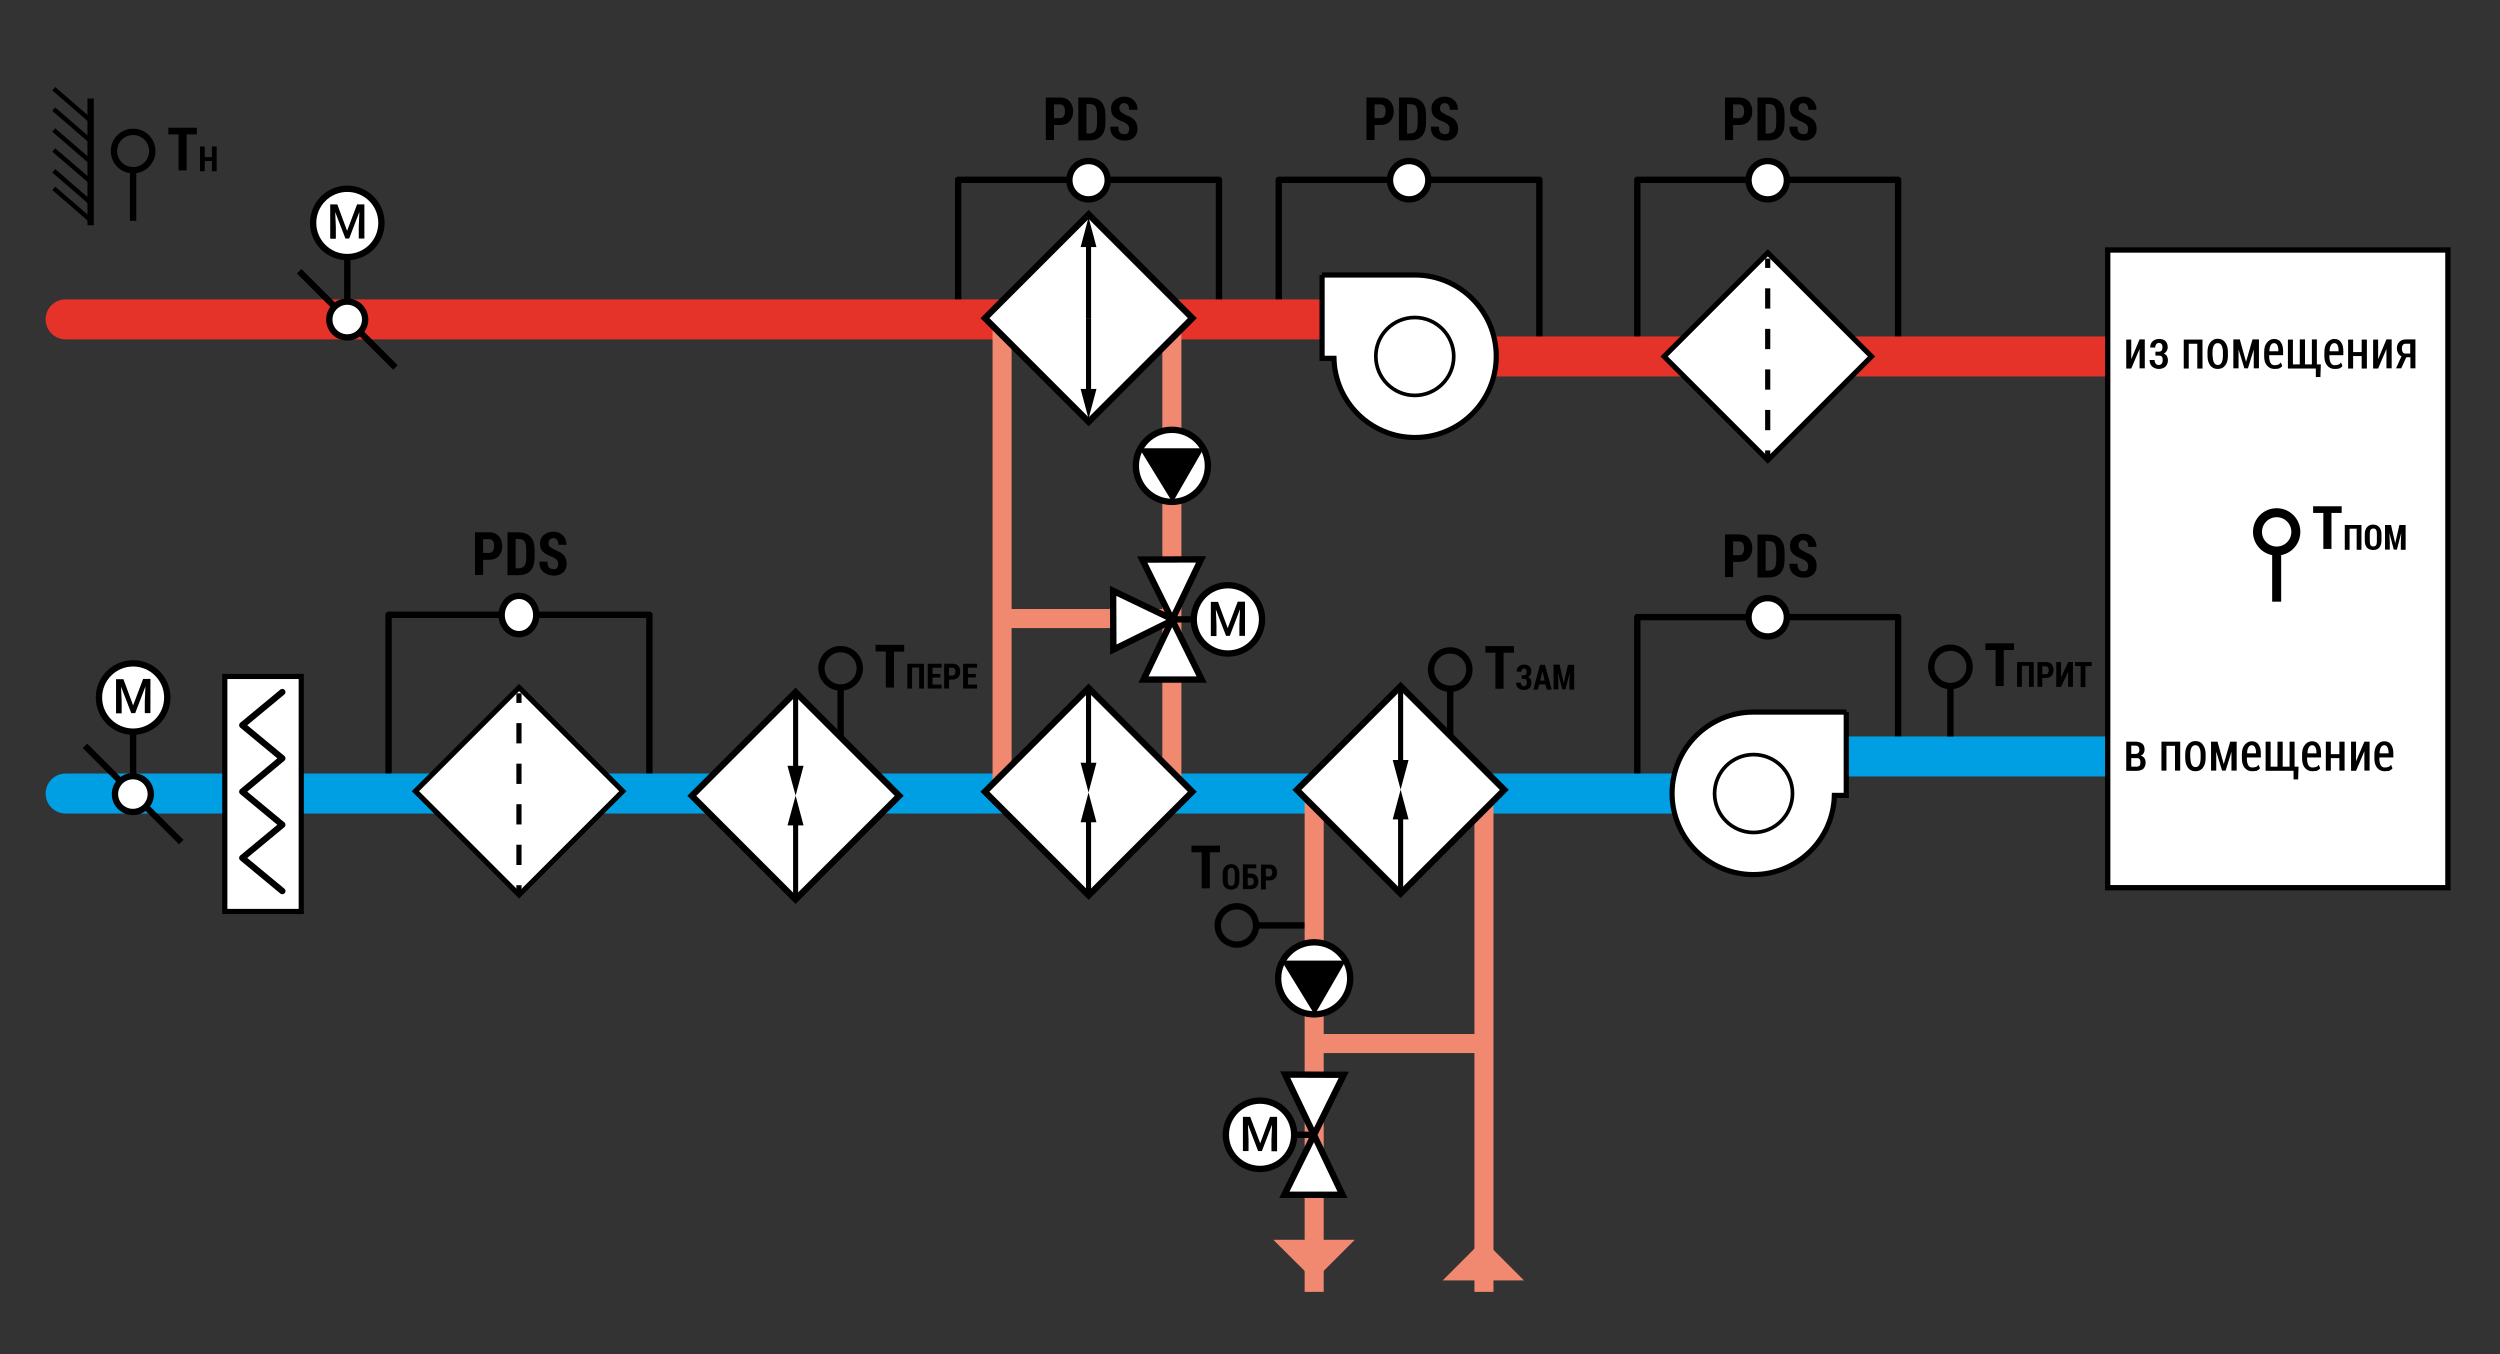 <?xml version="1.0" encoding="utf-8"?>
<!-- Generator: Adobe Illustrator 21.0.0, SVG Export Plug-In . SVG Version: 6.00 Build 0)  -->
<svg version="1.1" id="Слой_1" xmlns="http://www.w3.org/2000/svg" xmlns:xlink="http://www.w3.org/1999/xlink" x="0px" y="0px"
	 width="1200px" height="650px" viewBox="0 0 1200 650" enable-background="new 0 0 1200 650" xml:space="preserve">
<rect x="0" y="0" width="1200" height="650" fill="#333333" stroke="none"/>
<g>
	<polyline fill="none" stroke="#000000" stroke-width="3.047" stroke-linecap="round" stroke-linejoin="round" points="
		311.7,372.9 311.7,295.1 186.5,295.1 186.5,370.6 	"/>
	<path fill="#FFFFFF" stroke="#000000" stroke-width="3.047" d="M249.1,286c4.6,0,8.3,4.1,8.3,9.2c0,5.1-3.7,9.2-8.3,9.2
		c-4.6,0-8.3-4.1-8.3-9.2C240.8,290.1,244.5,286,249.1,286"/>
	<g>
		<path d="M231.9,268.7v7.3H228v-20.5h6.8c2,0,3.5,0.6,4.6,1.8c1.1,1.2,1.7,2.8,1.7,4.8c0,2-0.6,3.6-1.7,4.8
			c-1.1,1.2-2.7,1.8-4.6,1.8H231.9z M231.9,265.4h2.9c0.8,0,1.4-0.3,1.8-0.9c0.4-0.6,0.6-1.4,0.6-2.4c0-1-0.2-1.8-0.6-2.4
			c-0.4-0.6-1-0.9-1.8-0.9h-2.9V265.4z"/>
		<path d="M243.6,276v-20.5h5.2c2.5,0,4.5,0.7,5.8,2.1c1.3,1.4,2,3.5,2,6.4v3.6c0,2.9-0.7,5-2,6.4c-1.3,1.4-3.2,2.1-5.8,2.1H243.6z
			 M247.5,258.7v14.1h1c1.6,0,2.7-0.4,3.2-1.2c0.6-0.8,0.9-2.1,0.9-4.1V264c0-1.9-0.3-3.3-0.8-4.1s-1.6-1.2-3.2-1.2H247.5z"/>
		<path d="M267.9,270.7c0-0.8-0.2-1.4-0.6-1.9c-0.4-0.5-1-0.9-2-1.4c-2.1-0.8-3.6-1.6-4.6-2.5s-1.5-2.2-1.5-4c0-1.7,0.6-3.1,1.8-4.1
			c1.2-1,2.7-1.6,4.6-1.6c1.9,0,3.4,0.6,4.6,1.8c1.2,1.2,1.7,2.7,1.7,4.5H268c0-1-0.2-1.7-0.6-2.3c-0.4-0.6-1-0.9-1.8-0.9
			c-0.8,0-1.3,0.2-1.7,0.7c-0.4,0.5-0.6,1.1-0.6,1.8c0,0.7,0.2,1.2,0.7,1.7c0.5,0.4,1.3,0.9,2.4,1.5c1.9,0.7,3.3,1.5,4.2,2.5
			s1.4,2.4,1.4,4.1c0,1.8-0.6,3.2-1.7,4.2s-2.6,1.5-4.5,1.5c-1.9,0-3.5-0.6-4.9-1.7s-2-2.8-2-5h3.9c0,1.3,0.2,2.2,0.7,2.8
			c0.5,0.5,1.2,0.8,2.3,0.8c0.8,0,1.4-0.2,1.7-0.7C267.8,272.1,267.9,271.4,267.9,270.7z"/>
	</g>
</g>
<polyline fill="none" stroke="#000000" stroke-width="3.047" stroke-linecap="round" stroke-linejoin="round" points="911.1,164.2 
	911.1,86.3 785.9,86.3 785.9,161.8 "/>
<path fill="#FFFFFF" stroke="#000000" stroke-width="3.047" d="M848.5,77.3c5.1,0,9.2,4.1,9.2,9.2c0,5.1-4.1,9.2-9.2,9.2
	c-5.1,0-9.2-4.1-9.2-9.2C839.3,81.4,843.4,77.3,848.5,77.3"/>
<g>
	<path d="M831.9,59.9v7.3H828V46.8h6.8c2,0,3.5,0.6,4.6,1.8c1.1,1.2,1.7,2.8,1.7,4.8c0,2-0.6,3.6-1.7,4.8c-1.1,1.2-2.7,1.8-4.6,1.8
		H831.9z M831.9,56.7h2.9c0.8,0,1.4-0.3,1.8-0.9c0.4-0.6,0.6-1.4,0.6-2.4c0-1-0.2-1.8-0.6-2.4c-0.4-0.6-1-0.9-1.8-0.9h-2.9V56.7z"/>
	<path d="M843.6,67.3V46.8h5.2c2.5,0,4.5,0.7,5.8,2.1s2,3.5,2,6.4v3.6c0,2.9-0.7,5-2,6.4c-1.3,1.4-3.2,2.1-5.8,2.1H843.6z M847.5,50
		v14.1h1c1.6,0,2.7-0.4,3.2-1.2c0.6-0.8,0.9-2.1,0.9-4.1v-3.6c0-1.9-0.3-3.3-0.8-4.1s-1.6-1.2-3.2-1.2H847.5z"/>
	<path d="M867.9,61.9c0-0.8-0.2-1.4-0.6-1.9c-0.4-0.5-1-0.9-2-1.4c-2.1-0.8-3.6-1.6-4.6-2.5c-1-0.9-1.5-2.2-1.5-4
		c0-1.7,0.6-3.1,1.8-4.1c1.2-1,2.7-1.6,4.6-1.6c1.9,0,3.4,0.6,4.6,1.8c1.2,1.2,1.7,2.7,1.7,4.5H868c0-1-0.2-1.7-0.6-2.3
		c-0.4-0.6-1-0.9-1.8-0.9c-0.8,0-1.3,0.2-1.7,0.7c-0.4,0.5-0.6,1.1-0.6,1.8c0,0.7,0.2,1.2,0.7,1.7c0.5,0.4,1.3,0.9,2.4,1.5
		c1.9,0.7,3.3,1.5,4.2,2.5s1.4,2.4,1.4,4.1c0,1.8-0.6,3.2-1.7,4.2c-1.1,1-2.6,1.5-4.5,1.5c-1.9,0-3.5-0.6-4.9-1.7
		c-1.3-1.1-2-2.8-2-5h3.9c0,1.3,0.2,2.2,0.7,2.8c0.5,0.5,1.2,0.8,2.3,0.8c0.8,0,1.4-0.2,1.7-0.7C867.8,63.3,867.9,62.7,867.9,61.9z"
		/>
</g>
<polyline fill="none" stroke="#000000" stroke-width="3.047" stroke-linecap="round" stroke-linejoin="round" points="585.1,149.3 
	585.1,86.3 459.9,86.3 459.9,149.3 "/>
<path fill="#FFFFFF" stroke="#000000" stroke-width="3.047" d="M522.5,77.3c5.1,0,9.2,4.1,9.2,9.2c0,5.1-4.1,9.2-9.2,9.2
	s-9.2-4.1-9.2-9.2C513.3,81.4,517.4,77.3,522.5,77.3"/>
<g>
	<path d="M505.9,59.9v7.3H502V46.8h6.8c2,0,3.5,0.6,4.6,1.8c1.1,1.2,1.7,2.8,1.7,4.8c0,2-0.6,3.6-1.7,4.8c-1.1,1.2-2.7,1.8-4.6,1.8
		H505.9z M505.9,56.7h2.9c0.8,0,1.4-0.3,1.8-0.9c0.4-0.6,0.6-1.4,0.6-2.4c0-1-0.2-1.8-0.6-2.4c-0.4-0.6-1-0.9-1.8-0.9h-2.9V56.7z"/>
	<path d="M517.6,67.3V46.8h5.2c2.5,0,4.5,0.7,5.8,2.1c1.3,1.4,2,3.5,2,6.4v3.6c0,2.9-0.7,5-2,6.4c-1.3,1.4-3.2,2.1-5.8,2.1H517.6z
		 M521.5,50v14.1h1c1.6,0,2.7-0.4,3.2-1.2c0.6-0.8,0.9-2.1,0.9-4.1v-3.6c0-1.9-0.3-3.3-0.8-4.1s-1.6-1.2-3.2-1.2H521.5z"/>
	<path d="M542,61.9c0-0.8-0.2-1.4-0.6-1.9c-0.4-0.5-1-0.9-2-1.4c-2.1-0.8-3.6-1.6-4.6-2.5s-1.5-2.2-1.5-4c0-1.7,0.6-3.1,1.8-4.1
		c1.2-1,2.7-1.6,4.6-1.6c1.9,0,3.4,0.6,4.6,1.8c1.2,1.2,1.7,2.7,1.7,4.5H542c0-1-0.2-1.7-0.6-2.3c-0.4-0.6-1-0.9-1.8-0.9
		c-0.8,0-1.3,0.2-1.7,0.7c-0.4,0.5-0.6,1.1-0.6,1.8c0,0.7,0.2,1.2,0.7,1.7c0.5,0.4,1.3,0.9,2.4,1.5c1.9,0.7,3.3,1.5,4.2,2.5
		s1.4,2.4,1.4,4.1c0,1.8-0.6,3.2-1.7,4.2s-2.6,1.5-4.5,1.5c-1.9,0-3.5-0.6-4.9-1.7s-2-2.8-2-5h3.9c0,1.3,0.2,2.2,0.7,2.8
		c0.5,0.5,1.2,0.8,2.3,0.8c0.8,0,1.4-0.2,1.7-0.7C541.8,63.3,542,62.7,542,61.9z"/>
</g>
<polyline fill="none" stroke="#000000" stroke-width="3.047" stroke-linecap="round" stroke-linejoin="round" points="738.9,164.2 
	738.9,86.3 613.8,86.3 613.8,146.6 "/>
<path fill="#FFFFFF" stroke="#000000" stroke-width="3.047" d="M676.4,77.3c5.1,0,9.2,4.1,9.2,9.2c0,5.1-4.1,9.2-9.2,9.2
	c-5.1,0-9.2-4.1-9.2-9.2C667.2,81.4,671.3,77.3,676.4,77.3"/>
<g>
	<path d="M659.8,59.9v7.3h-3.9V46.8h6.8c2,0,3.5,0.6,4.6,1.8c1.1,1.2,1.7,2.8,1.7,4.8c0,2-0.6,3.6-1.7,4.8c-1.1,1.2-2.7,1.8-4.6,1.8
		H659.8z M659.8,56.7h2.9c0.8,0,1.4-0.3,1.8-0.9c0.4-0.6,0.6-1.4,0.6-2.4c0-1-0.2-1.8-0.6-2.4s-1-0.9-1.8-0.9h-2.9V56.7z"/>
	<path d="M671.5,67.3V46.8h5.2c2.5,0,4.5,0.7,5.8,2.1c1.3,1.4,2,3.5,2,6.4v3.6c0,2.9-0.7,5-2,6.4c-1.3,1.4-3.2,2.1-5.8,2.1H671.5z
		 M675.4,50v14.1h1c1.6,0,2.7-0.4,3.2-1.2c0.6-0.8,0.9-2.1,0.9-4.1v-3.6c0-1.9-0.3-3.3-0.8-4.1S678,50,676.4,50H675.4z"/>
	<path d="M695.8,61.9c0-0.8-0.2-1.4-0.6-1.9c-0.4-0.5-1-0.9-2-1.4c-2.1-0.8-3.6-1.6-4.6-2.5c-1-0.9-1.5-2.2-1.5-4
		c0-1.7,0.6-3.1,1.8-4.1c1.2-1,2.7-1.6,4.6-1.6c1.9,0,3.4,0.6,4.6,1.8c1.2,1.2,1.7,2.7,1.7,4.5h-3.9c0-1-0.2-1.7-0.6-2.3
		c-0.4-0.6-1-0.9-1.8-0.9c-0.8,0-1.3,0.2-1.7,0.7c-0.4,0.5-0.6,1.1-0.6,1.8c0,0.7,0.2,1.2,0.7,1.7c0.5,0.4,1.3,0.9,2.4,1.5
		c1.9,0.7,3.3,1.5,4.2,2.5s1.4,2.4,1.4,4.1c0,1.8-0.6,3.2-1.7,4.2c-1.1,1-2.6,1.5-4.5,1.5c-1.9,0-3.5-0.6-4.9-1.7s-2-2.8-2-5h3.9
		c0,1.3,0.2,2.2,0.7,2.8c0.5,0.5,1.2,0.8,2.3,0.8c0.8,0,1.4-0.2,1.7-0.7C695.6,63.3,695.8,62.7,695.8,61.9z"/>
</g>
<g>
	
		<line fill="none" stroke="#E6332A" stroke-width="19.2" stroke-linecap="round" stroke-linejoin="round" x1="683.5" y1="171.1" x2="1020.1" y2="171.1"/>
</g>
<g>
	<line fill="none" stroke="#000000" stroke-width="3.047" x1="43.5" y1="108.1" x2="43.5" y2="47.3"/>
	<line fill="none" stroke="#000000" stroke-width="2.16" x1="25.8" y1="90.4" x2="43.5" y2="105.7"/>
	<line fill="none" stroke="#000000" stroke-width="2.16" x1="25.8" y1="82" x2="43.5" y2="97.3"/>
	<line fill="none" stroke="#000000" stroke-width="2.16" x1="25.8" y1="72" x2="43.5" y2="87.2"/>
	<line fill="none" stroke="#000000" stroke-width="2.16" x1="25.8" y1="62.4" x2="43.5" y2="77.7"/>
	<line fill="none" stroke="#000000" stroke-width="2.16" x1="25.8" y1="52.4" x2="43.5" y2="67.7"/>
	<line fill="none" stroke="#000000" stroke-width="2.16" x1="25.8" y1="42.6" x2="43.5" y2="57.9"/>
</g>
<g>
	
		<line fill="none" stroke="#E6332A" stroke-width="19.2" stroke-linecap="round" stroke-linejoin="round" x1="31.5" y1="153.3" x2="645.6" y2="153.3"/>
</g>
<g>
	<path fill="#FFFFFF" stroke="#000000" stroke-width="2.48" d="M634.5,132h44.7v0l0,0c21.5,0,39,17.5,39,39c0,21.5-17.5,39-39,39
		c-21.2,0-38.4-16.9-38.9-38h-5.7V132z"/>
	<g>
		<path fill="#FFFFFF" stroke="#000000" stroke-width="1.768" d="M679.1,152.4c10.3,0,18.7,8.4,18.7,18.7
			c0,10.3-8.4,18.7-18.7,18.7c-10.3,0-18.7-8.4-18.7-18.7C660.3,160.8,668.7,152.4,679.1,152.4L679.1,152.4z"/>
	</g>
</g>
<polyline fill="none" stroke="#000000" stroke-width="3.047" stroke-linecap="round" stroke-linejoin="round" points="911.1,361.8 
	911.1,296.2 785.9,296.2 785.9,371.7 "/>
<path fill="#FFFFFF" stroke="#000000" stroke-width="3.047" d="M848.5,287.1c5.1,0,9.2,4.1,9.2,9.2c0,5.1-4.1,9.2-9.2,9.2
	c-5.1,0-9.2-4.1-9.2-9.2C839.3,291.2,843.4,287.1,848.5,287.1"/>
<g>
	<path d="M831.9,269.7v7.3H828v-20.5h6.8c2,0,3.5,0.6,4.6,1.8c1.1,1.2,1.7,2.8,1.7,4.8c0,2-0.6,3.6-1.7,4.8
		c-1.1,1.2-2.7,1.8-4.6,1.8H831.9z M831.9,266.5h2.9c0.8,0,1.4-0.3,1.8-0.9c0.4-0.6,0.6-1.4,0.6-2.4c0-1-0.2-1.8-0.6-2.4
		c-0.4-0.6-1-0.9-1.8-0.9h-2.9V266.5z"/>
	<path d="M843.6,277.1v-20.5h5.2c2.5,0,4.5,0.7,5.8,2.1s2,3.5,2,6.4v3.6c0,2.9-0.7,5-2,6.4c-1.3,1.4-3.2,2.1-5.8,2.1H843.6z
		 M847.5,259.8v14.1h1c1.6,0,2.7-0.4,3.2-1.2c0.6-0.8,0.9-2.1,0.9-4.1V265c0-1.9-0.3-3.3-0.8-4.1s-1.6-1.2-3.2-1.2H847.5z"/>
	<path d="M867.9,271.7c0-0.8-0.2-1.4-0.6-1.9c-0.4-0.5-1-0.9-2-1.4c-2.1-0.8-3.6-1.6-4.6-2.5c-1-0.9-1.5-2.2-1.5-4
		c0-1.7,0.6-3.1,1.8-4.1c1.2-1,2.7-1.6,4.6-1.6c1.9,0,3.4,0.6,4.6,1.8c1.2,1.2,1.7,2.7,1.7,4.5H868c0-1-0.2-1.7-0.6-2.3
		c-0.4-0.6-1-0.9-1.8-0.9c-0.8,0-1.3,0.2-1.7,0.7c-0.4,0.5-0.6,1.1-0.6,1.8c0,0.7,0.2,1.2,0.7,1.7c0.5,0.4,1.3,0.9,2.4,1.5
		c1.9,0.7,3.3,1.5,4.2,2.5s1.4,2.4,1.4,4.1c0,1.8-0.6,3.2-1.7,4.2c-1.1,1-2.6,1.5-4.5,1.5c-1.9,0-3.5-0.6-4.9-1.7
		c-1.3-1.1-2-2.8-2-5h3.9c0,1.3,0.2,2.2,0.7,2.8c0.5,0.5,1.2,0.8,2.3,0.8c0.8,0,1.4-0.2,1.7-0.7
		C867.8,273.1,867.9,272.5,867.9,271.7z"/>
</g>
<g>
	
		<line fill="none" stroke="#009FE3" stroke-width="19.2" stroke-linecap="round" stroke-linejoin="round" x1="31.5" y1="380.9" x2="841.7" y2="380.9"/>
</g>
<g>
	
		<line fill="none" stroke="#009FE3" stroke-width="19.2" stroke-linecap="round" stroke-linejoin="round" x1="880" y1="363.1" x2="1011.3" y2="363.1"/>
</g>
<path fill="#FFFFFF" stroke="#000000" stroke-width="2.481" d="M886.3,341.8h-44.7v0l0,0c-21.5,0-39,17.5-39,39
	c0,21.5,17.5,39,39,39c21.2,0,38.4-16.9,38.9-38h5.7V341.8z"/>
<g>
	<path fill="#FFFFFF" stroke="#000000" stroke-width="1.768" d="M841.7,362.2c-10.3,0-18.7,8.4-18.7,18.7
		c0,10.3,8.4,18.7,18.7,18.7s18.7-8.4,18.7-18.7C860.5,370.6,852.1,362.2,841.7,362.2L841.7,362.2z"/>
</g>
<g>
	<g>
		<path d="M94.5,64.5h-4.9v17.3h-3.9V64.5h-4.9v-3.2h13.7V64.5z"/>
		<path d="M104,82.2h-2.3v-4.9h-3.4v4.9H96V70.3h2.3v5.1h3.4v-5.1h2.3V82.2z"/>
	</g>
	<g>
		<line fill="none" stroke="#000000" stroke-width="3.047" x1="63.9" y1="80.7" x2="63.9" y2="106"/>
		<path fill="none" stroke="#000000" stroke-width="3.047" d="M63.9,81.7c5.1,0,9.2-4.1,9.2-9.2c0-5.1-4.1-9.2-9.2-9.2
			s-9.2,4.1-9.2,9.2C54.7,77.6,58.8,81.7,63.9,81.7"/>
	</g>
</g>
<g>
	<g>
		<path d="M726.6,313.3h-4.9v17.3h-3.9v-17.3H713v-3.2h13.7V313.3z"/>
		<path d="M735,322.4c0,0.6-0.1,1.1-0.4,1.5c-0.3,0.4-0.6,0.8-1.1,1.1c0.5,0.2,1,0.6,1.2,1c0.3,0.5,0.4,1,0.4,1.7c0,1.1-0.3,2-1,2.6
			s-1.6,0.9-2.7,0.9c-1,0-1.9-0.3-2.6-0.9c-0.7-0.6-1.1-1.5-1.1-2.6h2.3c0,0.5,0.1,0.9,0.4,1.2c0.2,0.3,0.6,0.5,1,0.5
			c0.5,0,0.8-0.2,1.1-0.5c0.3-0.3,0.4-0.7,0.4-1.2c0-0.7-0.1-1.1-0.3-1.4c-0.2-0.3-0.6-0.4-1-0.4h-1.2v-1.8h1.2
			c0.4,0,0.7-0.1,0.9-0.4c0.2-0.3,0.3-0.7,0.3-1.3c0-0.5-0.1-0.8-0.3-1.1c-0.2-0.3-0.6-0.4-1-0.4c-0.4,0-0.7,0.1-0.9,0.4
			c-0.2,0.3-0.3,0.6-0.3,1.1h-2.3c0-1,0.3-1.9,1-2.5c0.7-0.6,1.5-0.9,2.5-0.9c1.1,0,2,0.3,2.7,0.9S735,321.2,735,322.4z"/>
		<path d="M741.8,328.5h-3l-0.6,2.5H736l3.2-11.9h2.4l3.2,11.9h-2.3L741.8,328.5z M739.3,326.7h2.1l-1-4.5h0L739.3,326.7z"/>
		<path d="M748.6,319.1l2,8.8h0l2-8.8h3v11.9h-2.3v-3.5l0.2-4.6l0,0l-2.1,8h-1.5l-2.1-8h0l0.2,4.5v3.5h-2.3v-11.9H748.6z"/>
	</g>
	<g>
		<line fill="none" stroke="#000000" stroke-width="3.047" x1="696.1" y1="329.5" x2="696.1" y2="354.9"/>
		<path fill="none" stroke="#000000" stroke-width="3.047" d="M696.1,330.6c5.1,0,9.2-4.1,9.2-9.2c0-5.1-4.1-9.2-9.2-9.2
			c-5.1,0-9.2,4.1-9.2,9.2C686.9,326.5,691,330.6,696.1,330.6"/>
	</g>
</g>
<g>
	<g>
		<path d="M966.7,312h-4.9v17.3h-3.9V312H953v-3.2h13.7V312z"/>
		<path d="M976.2,329.7h-2.3v-10.1h-3.4v10.1h-2.3v-11.9h8V329.7z"/>
		<path d="M980.3,325.4v4.3H978v-11.9h4c1.2,0,2.1,0.3,2.7,1s1,1.6,1,2.8c0,1.2-0.3,2.1-1,2.8s-1.6,1-2.7,1H980.3z M980.3,323.6h1.7
			c0.5,0,0.8-0.2,1-0.5c0.2-0.4,0.4-0.8,0.4-1.4c0-0.6-0.1-1.1-0.4-1.4s-0.6-0.5-1-0.5h-1.7V323.6z"/>
		<path d="M992.7,317.8h2.3v11.9h-2.3v-7.3l0,0l-3.4,7.3H987v-11.9h2.3v7.3l0,0L992.7,317.8z"/>
		<path d="M1003.9,319.7h-2.9v10.1h-2.3v-10.1H996v-1.9h8V319.7z"/>
	</g>
	<g>
		<line fill="none" stroke="#000000" stroke-width="3.047" x1="936.2" y1="328.2" x2="936.2" y2="353.5"/>
		<path fill="none" stroke="#000000" stroke-width="3.047" d="M936.2,329.3c5.1,0,9.2-4.1,9.2-9.2c0-5.1-4.1-9.2-9.2-9.2
			c-5.1,0-9.2,4.1-9.2,9.2C927,325.2,931.1,329.3,936.2,329.3"/>
	</g>
</g>
<line fill="none" stroke="#000000" stroke-width="3.047" x1="143.6" y1="130.2" x2="189.8" y2="176.4"/>
<ellipse transform="matrix(0.994 -0.11 0.11 0.994 -15.893 19.325)" fill="#FFFFFF" stroke="#000000" stroke-width="3.047" cx="166.7" cy="153.3" rx="8.6" ry="8.6"/>
<g>
	<circle fill="#FFFFFF" stroke="#000000" stroke-width="3.047" cx="166.7" cy="107" r="16.4"/>
	<g>
		<path d="M161.9,98.1l4.7,12.7l4.8-12.7h3.5v16.4h-2.7v-5.6l0.3-7.2h0l-4.9,12.8h-1.8l-4.9-12.7h0l0.3,7.2v5.6h-2.7V98.1H161.9z"/>
	</g>
	<line fill="#FFFFFF" stroke="#000000" stroke-width="3.047" x1="166.7" y1="144.2" x2="166.7" y2="124.7"/>
</g>
<g>
	<line fill="none" stroke="#000000" stroke-width="3.047" x1="40.8" y1="358" x2="87" y2="404.2"/>
	
		<ellipse transform="matrix(0.994 -0.11 0.11 0.994 -41.655 9.378)" fill="#FFFFFF" stroke="#000000" stroke-width="3.047" cx="63.9" cy="381.1" rx="8.6" ry="8.6"/>
	<g>
		<circle fill="#FFFFFF" stroke="#000000" stroke-width="3.047" cx="63.9" cy="334.8" r="16.4"/>
		<g>
			<path d="M59.2,325.9l4.7,12.7l4.8-12.7h3.5v16.4h-2.7v-5.6l0.3-7.2h0l-4.9,12.8H63l-4.9-12.7h0l0.3,7.2v5.6h-2.7v-16.4H59.2z"/>
		</g>
		<line fill="#FFFFFF" stroke="#000000" stroke-width="3.047" x1="63.9" y1="372" x2="63.9" y2="352.5"/>
	</g>
</g>
<g>
	
		<rect x="813.3" y="135.8" transform="matrix(-0.707 -0.707 0.707 -0.707 1327.54 891.893)" fill="#FFFFFF" stroke="#000000" stroke-width="2.48" width="70.4" height="70.4"/>
	<g>
		<g>
			<line fill="none" stroke="#000000" stroke-width="2.48" x1="848.5" y1="220.8" x2="848.5" y2="216.2"/>
			
				<line fill="none" stroke="#000000" stroke-width="2.48" stroke-dasharray="9.729,9.729" x1="848.5" y1="206.5" x2="848.5" y2="133.5"/>
			<line fill="none" stroke="#000000" stroke-width="2.48" x1="848.5" y1="128.6" x2="848.5" y2="124.1"/>
		</g>
	</g>
</g>
<g>
	
		<rect x="213.9" y="344.6" transform="matrix(-0.707 -0.707 0.707 -0.707 156.766 824.405)" fill="#FFFFFF" stroke="#000000" stroke-width="2.48" width="70.4" height="70.4"/>
	<g>
		<g>
			<line fill="none" stroke="#000000" stroke-width="2.48" x1="249.1" y1="429.5" x2="249.1" y2="424.9"/>
			
				<line fill="none" stroke="#000000" stroke-width="2.48" stroke-dasharray="9.729,9.729" x1="249.1" y1="415.2" x2="249.1" y2="342.2"/>
			<line fill="none" stroke="#000000" stroke-width="2.48" x1="249.1" y1="337.4" x2="249.1" y2="332.8"/>
		</g>
	</g>
</g>
<g>
	<rect x="107.9" y="324.7" fill="#FFFFFF" stroke="#000000" stroke-width="2.48" width="36.7" height="112.8"/>
	<g>
		<polyline fill="none" stroke="#000000" stroke-width="3.047" stroke-linecap="round" stroke-linejoin="round" points="
			135.5,332.2 116.3,348.1 135.5,364 116.3,380 135.5,395.9 116.3,411.8 135.5,427.7 		"/>
	</g>
</g>
<g>
	<line fill="none" stroke="#F18970" stroke-width="9.142" x1="562.5" y1="378.8" x2="562.5" y2="157.2"/>
	<line fill="none" stroke="#F18970" stroke-width="9.142" x1="481" y1="378.8" x2="481" y2="157.2"/>
	<line fill="none" stroke="#F18970" stroke-width="9.142" x1="484.3" y1="296.9" x2="562.2" y2="296.9"/>
	<g>
		<ellipse fill="#FFFFFF" stroke="#000000" stroke-width="3.047" cx="562.5" cy="223.6" rx="17.3" ry="17.3"/>
		<polygon stroke="#000000" stroke-width="3.047" points="562.8,238.2 575.2,216.7 549.6,216.7 		"/>
	</g>
	
		<rect x="487.3" y="117.5" transform="matrix(-0.707 -0.707 0.707 -0.707 783.996 630.074)" fill="#FFFFFF" stroke="#000000" stroke-width="3.047" width="70.4" height="70.4"/>
	
		<rect x="487.3" y="344.8" transform="matrix(-0.707 -0.707 0.707 -0.707 623.271 1018.097)" fill="#FFFFFF" stroke="#000000" stroke-width="3.047" width="70.4" height="70.4"/>
	<g>
		<g>
			<line fill="none" stroke="#000000" stroke-width="2.438" x1="522.5" y1="189.4" x2="522.5" y2="152.7"/>
			<g>
				<polygon points="526.3,186.7 522.5,201 518.7,186.7 				"/>
			</g>
		</g>
	</g>
	<g>
		<g>
			<line fill="none" stroke="#000000" stroke-width="2.438" x1="522.5" y1="116" x2="522.5" y2="152.7"/>
			<g>
				<polygon points="518.7,118.6 522.5,104.3 526.3,118.6 				"/>
			</g>
		</g>
	</g>
	<g>
		<g>
			<line fill="none" stroke="#000000" stroke-width="2.438" x1="522.5" y1="428.8" x2="522.5" y2="392.1"/>
			<g>
				<polygon points="526.3,394.7 522.5,380.4 518.7,394.7 				"/>
			</g>
		</g>
	</g>
	<g>
		<g>
			<line fill="none" stroke="#000000" stroke-width="2.438" x1="522.5" y1="332.1" x2="522.5" y2="368.7"/>
			<g>
				<polygon points="518.7,366.1 522.5,380.4 526.3,366.1 				"/>
			</g>
		</g>
	</g>
	<g>
		<polygon fill="#FFFFFF" stroke="#000000" stroke-width="3.047" points="576.5,268.5 548.9,326.2 576.8,326.2 548.3,268.6 		"/>
		<polygon fill="#FFFFFF" stroke="#000000" stroke-width="3.047" points="534.3,283.6 563.3,297.5 534.4,311.8 		"/>
		<g>
			<circle fill="#FFFFFF" stroke="#000000" stroke-width="3.047" cx="589.4" cy="297.3" r="16.4"/>
			<g>
				<path d="M584.6,288.8l4.7,12.7l4.8-12.7h3.5v16.4h-2.7v-5.6l0.3-7.2h0l-4.9,12.8h-1.8l-4.9-12.7h0l0.3,7.2v5.6h-2.7v-16.4H584.6
					z"/>
			</g>
			<line fill="#FFFFFF" stroke="#000000" stroke-width="3.047" x1="562.4" y1="297.3" x2="571.6" y2="297.3"/>
		</g>
	</g>
</g>
<rect x="1011.7" y="120" fill="#FFFFFF" stroke="#000000" stroke-width="2.553" width="163.3" height="306.1"/>
<g>
	<path d="M1027,162.9h2.5v13.9h-2.5v-9.3l0,0l-4,9.4h-2.4v-13.9h2.4v9.4l0,0L1027,162.9z"/>
	<path d="M1036.3,168.8c0.6,0,1-0.2,1.3-0.5c0.2-0.3,0.4-0.9,0.4-1.5c0-0.6-0.1-1.2-0.4-1.6s-0.7-0.6-1.3-0.6c-0.5,0-1,0.2-1.3,0.6
		c-0.3,0.4-0.5,0.9-0.5,1.6h-2.4c0-1.3,0.4-2.3,1.2-3s1.8-1.1,3-1.1c1.3,0,2.4,0.3,3.1,1c0.7,0.7,1.1,1.7,1.1,3
		c0,0.7-0.2,1.2-0.5,1.8c-0.3,0.5-0.7,0.9-1.3,1.2c0.6,0.3,1.1,0.7,1.4,1.2c0.3,0.5,0.5,1.2,0.5,2c0,1.3-0.4,2.3-1.2,3.1
		c-0.8,0.7-1.9,1.1-3.2,1.1c-1.2,0-2.2-0.4-3.1-1.1c-0.8-0.7-1.3-1.8-1.3-3.2h2.4c0,0.7,0.2,1.3,0.5,1.7c0.4,0.5,0.8,0.7,1.5,0.7
		c0.6,0,1.1-0.2,1.4-0.6s0.5-1,0.5-1.7c0-0.8-0.1-1.3-0.4-1.7c-0.3-0.3-0.8-0.5-1.4-0.5h-1.7v-1.9H1036.3z"/>
	<path d="M1057.2,176.9h-2.5v-11.9h-4.1v11.9h-2.4v-13.9h9V176.9z"/>
	<path d="M1059.6,169c0-1.9,0.4-3.4,1.3-4.6c0.9-1.2,2.1-1.8,3.6-1.8c1.6,0,2.8,0.6,3.6,1.8c0.9,1.2,1.3,2.7,1.3,4.6v1.8
		c0,1.9-0.4,3.4-1.3,4.6c-0.9,1.2-2.1,1.7-3.6,1.7c-1.6,0-2.8-0.6-3.6-1.7s-1.3-2.7-1.3-4.6V169z M1062.1,170.8
		c0,1.3,0.2,2.4,0.6,3.2c0.4,0.8,1,1.2,1.9,1.2c0.8,0,1.4-0.4,1.8-1.2c0.4-0.8,0.6-1.9,0.6-3.2V169c0-1.3-0.2-2.3-0.6-3.1
		c-0.4-0.8-1-1.2-1.9-1.2c-0.8,0-1.5,0.4-1.9,1.2s-0.6,1.8-0.6,3.1V170.8z"/>
	<path d="M1078.1,173.7L1078.1,173.7l3.1-10.8h3.1v13.9h-2.5v-9h0l-2.8,9h-1.7l-2.8-9.1h0v9.1h-2.5v-13.9h3.1L1078.1,173.7z"/>
	<path d="M1091.7,177.1c-1.5,0-2.7-0.6-3.6-1.7c-0.9-1.1-1.3-2.6-1.3-4.4v-2c0-1.9,0.4-3.4,1.3-4.5s2-1.8,3.4-1.8
		c1.5,0,2.6,0.5,3.3,1.6c0.8,1.1,1.1,2.5,1.1,4.4v1.8h-6.7v0.6c0,1.2,0.2,2.2,0.6,3c0.4,0.8,1.1,1.2,1.9,1.2c0.8,0,1.4-0.1,1.9-0.3
		c0.5-0.2,0.9-0.6,1.2-1l0.7,1.7c-0.4,0.5-0.9,0.9-1.6,1.2C1093.4,177,1092.6,177.1,1091.7,177.1z M1091.5,164.7
		c-0.7,0-1.2,0.4-1.6,1.1c-0.4,0.7-0.6,1.7-0.6,2.8h4.3V168c0-1-0.2-1.8-0.5-2.4C1092.7,165,1092.2,164.7,1091.5,164.7z"/>
	<path d="M1100.6,162.9v12h3.3v-12h2.5v12h3.3v-12h2.4v12h1.9l-0.2,6.1h-2.2v-4.1h-13.4v-13.9H1100.6z"/>
	<path d="M1120.6,177.1c-1.5,0-2.7-0.6-3.6-1.7c-0.9-1.1-1.3-2.6-1.3-4.4v-2c0-1.9,0.4-3.4,1.3-4.5s2-1.8,3.4-1.8
		c1.5,0,2.6,0.5,3.3,1.6c0.8,1.1,1.1,2.5,1.1,4.4v1.8h-6.7v0.6c0,1.2,0.2,2.2,0.6,3c0.4,0.8,1.1,1.2,1.9,1.2c0.8,0,1.4-0.1,1.9-0.3
		c0.5-0.2,0.9-0.6,1.2-1l0.7,1.7c-0.4,0.5-0.9,0.9-1.6,1.2C1122.3,177,1121.5,177.1,1120.6,177.1z M1120.4,164.7
		c-0.7,0-1.2,0.4-1.6,1.1c-0.4,0.7-0.6,1.7-0.6,2.8h4.3V168c0-1-0.2-1.8-0.5-2.4C1121.7,165,1121.1,164.7,1120.4,164.7z"/>
	<path d="M1136.1,176.9h-2.5v-6h-4.1v6h-2.4v-13.9h2.4v6h4.1v-6h2.5V176.9z"/>
	<path d="M1145.5,162.9h2.5v13.9h-2.5v-9.3l0,0l-4,9.4h-2.4v-13.9h2.4v9.4l0,0L1145.5,162.9z"/>
	<path d="M1159.4,162.9v13.9h-2.4v-5.3h-2l-2.4,5.3h-2.5l2.6-5.8c-0.7-0.3-1.3-0.8-1.6-1.5c-0.4-0.7-0.6-1.4-0.6-2.3
		c0-1.3,0.4-2.3,1.2-3.1s1.8-1.2,3.2-1.2H1159.4z M1152.9,167.3c0,0.7,0.1,1.2,0.4,1.7c0.3,0.5,0.7,0.7,1.3,0.7h2.3v-4.7h-2.2
		c-0.6,0-1.1,0.2-1.4,0.7C1153,166.1,1152.9,166.6,1152.9,167.3z"/>
</g>
<g>
	<path d="M1020.6,369.9V356h4.3c1.4,0,2.5,0.3,3.3,0.9c0.8,0.6,1.2,1.6,1.2,2.9c0,0.7-0.2,1.3-0.5,1.8c-0.3,0.5-0.8,0.9-1.4,1.1v0
		c0.8,0.2,1.4,0.6,1.8,1.2c0.4,0.6,0.6,1.3,0.6,2.1c0,1.3-0.4,2.3-1.1,3c-0.7,0.6-1.8,1-3.2,1H1020.6z M1023,361.9h1.9
		c0.7,0,1.2-0.2,1.5-0.5c0.3-0.3,0.5-0.8,0.5-1.5c0-0.7-0.2-1.2-0.5-1.5c-0.3-0.3-0.8-0.5-1.5-0.5h-1.9V361.9z M1023,363.8v4.2h2.6
		c0.6,0,1.1-0.2,1.4-0.5c0.3-0.4,0.4-0.9,0.4-1.6c0-0.7-0.1-1.2-0.4-1.5c-0.3-0.4-0.7-0.5-1.4-0.5H1023z"/>
	<path d="M1046.5,369.9h-2.5V358h-4.1v11.9h-2.4V356h9V369.9z"/>
	<path d="M1048.9,362.1c0-1.9,0.4-3.4,1.3-4.6c0.9-1.2,2.1-1.8,3.6-1.8c1.6,0,2.8,0.6,3.6,1.8c0.9,1.2,1.3,2.7,1.3,4.6v1.8
		c0,1.9-0.4,3.4-1.3,4.6c-0.9,1.2-2.1,1.7-3.6,1.7c-1.6,0-2.8-0.6-3.6-1.7s-1.3-2.7-1.3-4.6V362.1z M1051.4,363.8
		c0,1.3,0.2,2.4,0.6,3.2c0.4,0.8,1,1.2,1.9,1.2c0.8,0,1.4-0.4,1.8-1.2c0.4-0.8,0.6-1.9,0.6-3.2v-1.8c0-1.3-0.2-2.3-0.6-3.1
		c-0.4-0.8-1-1.2-1.9-1.2c-0.8,0-1.5,0.4-1.9,1.2s-0.6,1.8-0.6,3.1V363.8z"/>
	<path d="M1067.4,366.8L1067.4,366.8l3.1-10.8h3.1v13.9h-2.5v-9h0l-2.8,9h-1.7l-2.8-9.1h0v9.1h-2.5V356h3.1L1067.4,366.8z"/>
	<path d="M1081,370.2c-1.5,0-2.7-0.6-3.6-1.7c-0.9-1.1-1.3-2.6-1.3-4.4v-2c0-1.9,0.4-3.4,1.3-4.5s2-1.8,3.4-1.8
		c1.5,0,2.6,0.5,3.3,1.6c0.8,1.1,1.1,2.5,1.1,4.4v1.8h-6.7v0.6c0,1.2,0.2,2.2,0.6,3c0.4,0.8,1.1,1.2,1.9,1.2c0.8,0,1.4-0.1,1.9-0.3
		c0.5-0.2,0.9-0.6,1.2-1l0.7,1.7c-0.4,0.5-0.9,0.9-1.6,1.2C1082.7,370,1081.9,370.2,1081,370.2z M1080.8,357.7
		c-0.7,0-1.2,0.4-1.6,1.1c-0.4,0.7-0.6,1.7-0.6,2.8h4.3v-0.5c0-1-0.2-1.8-0.5-2.4C1082,358,1081.5,357.7,1080.8,357.7z"/>
	<path d="M1089.9,356v12h3.3v-12h2.5v12h3.3v-12h2.4v12h1.9l-0.2,6.1h-2.2v-4.1h-13.4V356H1089.9z"/>
	<path d="M1109.9,370.2c-1.5,0-2.7-0.6-3.6-1.7c-0.9-1.1-1.3-2.6-1.3-4.4v-2c0-1.9,0.4-3.4,1.3-4.5s2-1.8,3.4-1.8
		c1.5,0,2.6,0.5,3.3,1.6c0.8,1.1,1.1,2.5,1.1,4.4v1.8h-6.7v0.6c0,1.2,0.2,2.2,0.6,3c0.4,0.8,1.1,1.2,1.9,1.2c0.8,0,1.4-0.1,1.9-0.3
		c0.5-0.2,0.9-0.6,1.2-1l0.7,1.7c-0.4,0.5-0.9,0.9-1.6,1.2C1111.6,370,1110.8,370.2,1109.9,370.2z M1109.8,357.7
		c-0.7,0-1.2,0.4-1.6,1.1c-0.4,0.7-0.6,1.7-0.6,2.8h4.3v-0.5c0-1-0.2-1.8-0.5-2.4C1111,358,1110.5,357.7,1109.8,357.7z"/>
	<path d="M1125.4,369.9h-2.5v-6h-4.1v6h-2.4V356h2.4v6h4.1v-6h2.5V369.9z"/>
	<path d="M1134.9,356h2.5v13.9h-2.5v-9.3l0,0l-4,9.4h-2.4V356h2.4v9.4l0,0L1134.9,356z"/>
	<path d="M1144.6,370.2c-1.5,0-2.7-0.6-3.6-1.7c-0.9-1.1-1.3-2.6-1.3-4.4v-2c0-1.9,0.4-3.4,1.3-4.5s2-1.8,3.4-1.8
		c1.5,0,2.6,0.5,3.3,1.6c0.8,1.1,1.1,2.5,1.1,4.4v1.8h-6.7v0.6c0,1.2,0.2,2.2,0.6,3c0.4,0.8,1.1,1.2,1.9,1.2c0.8,0,1.4-0.1,1.9-0.3
		c0.5-0.2,0.9-0.6,1.2-1l0.7,1.7c-0.4,0.5-0.9,0.9-1.6,1.2C1146.3,370,1145.5,370.2,1144.6,370.2z M1144.4,357.7
		c-0.7,0-1.2,0.4-1.6,1.1c-0.4,0.7-0.6,1.7-0.6,2.8h4.3v-0.5c0-1-0.2-1.8-0.5-2.4C1145.6,358,1145.1,357.7,1144.4,357.7z"/>
</g>
<g>
	<g>
		<path d="M1124,246.2h-4.9v17.3h-3.9v-17.3h-4.9V243h13.7V246.2z"/>
		<path d="M1133.5,263.9h-2.3v-10.1h-3.4v10.1h-2.3V252h8V263.9z"/>
		<path d="M1143.1,259.6c0,1.4-0.4,2.5-1.1,3.3c-0.7,0.8-1.7,1.1-2.9,1.1c-1.2,0-2.2-0.4-2.9-1.1s-1.1-1.9-1.1-3.3v-3.3
			c0-1.4,0.4-2.5,1.1-3.3s1.7-1.2,2.9-1.2c1.2,0,2.2,0.4,2.9,1.2s1.1,1.9,1.1,3.3V259.6z M1140.9,256.3c0-0.9-0.1-1.5-0.4-2
			s-0.7-0.6-1.3-0.6s-1,0.2-1.3,0.6c-0.3,0.4-0.4,1.1-0.4,2v3.4c0,0.9,0.1,1.6,0.4,2c0.3,0.4,0.7,0.6,1.3,0.6c0.6,0,1-0.2,1.3-0.6
			c0.3-0.4,0.4-1.1,0.4-2V256.3z"/>
		<path d="M1147.7,252l2,8.8h0l2-8.8h3v11.9h-2.3v-3.5l0.2-4.6l0,0l-2.1,8h-1.5l-2.1-8h0l0.2,4.5v3.5h-2.3V252H1147.7z"/>
	</g>
	<g>
		<line fill="none" stroke="#000000" stroke-width="4.319" x1="1092.8" y1="263.5" x2="1092.8" y2="288.8"/>
		<path fill="none" stroke="#000000" stroke-width="4.319" d="M1092.8,264.5c5.1,0,9.2-4.1,9.2-9.2c0-5.1-4.1-9.2-9.2-9.2
			c-5.1,0-9.2,4.1-9.2,9.2C1083.6,260.4,1087.7,264.5,1092.8,264.5"/>
	</g>
</g>
<g>
	
		<rect x="346.7" y="346.7" transform="matrix(-0.707 -0.707 0.707 -0.707 381.848 921.99)" fill="#FFFFFF" stroke="#000000" stroke-width="3.047" width="70.4" height="70.4"/>
	<g>
		<g>
			<line fill="none" stroke="#000000" stroke-width="2.438" x1="381.9" y1="430.3" x2="381.9" y2="393.6"/>
			<g>
				<polygon points="385.7,396.2 381.9,381.9 378,396.2 				"/>
			</g>
		</g>
	</g>
	<g>
		<g>
			<line fill="none" stroke="#000000" stroke-width="2.438" x1="381.9" y1="333.6" x2="381.9" y2="370.2"/>
			<g>
				<polygon points="378,367.6 381.9,381.9 385.7,367.6 				"/>
			</g>
		</g>
	</g>
	<g>
		<g>
			<path d="M434,312.8h-4.9V330h-3.9v-17.3h-4.9v-3.2H434V312.8z"/>
			<path d="M443.5,330.5h-2.3v-10.1h-3.4v10.1h-2.3v-11.9h8V330.5z"/>
			<path d="M451.4,325.2h-3.8v3.4h4.4v1.9h-6.7v-11.9h6.7v1.9h-4.4v3h3.8V325.2z"/>
			<path d="M455.5,326.2v4.3h-2.3v-11.9h4c1.2,0,2.1,0.3,2.7,1c0.7,0.7,1,1.6,1,2.8c0,1.2-0.3,2.1-1,2.8c-0.7,0.7-1.6,1-2.7,1H455.5
				z M455.5,324.3h1.7c0.5,0,0.8-0.2,1-0.5c0.2-0.4,0.4-0.8,0.4-1.4c0-0.6-0.1-1.1-0.4-1.4c-0.2-0.4-0.6-0.5-1-0.5h-1.7V324.3z"/>
			<path d="M468.4,325.2h-3.8v3.4h4.4v1.9h-6.7v-11.9h6.7v1.9h-4.4v3h3.8V325.2z"/>
		</g>
		<g>
			<line fill="none" stroke="#000000" stroke-width="3.047" x1="403.5" y1="328.9" x2="403.5" y2="354.3"/>
			<path fill="none" stroke="#000000" stroke-width="3.047" d="M403.5,330c5.1,0,9.2-4.1,9.2-9.2c0-5.1-4.1-9.2-9.2-9.2
				s-9.2,4.1-9.2,9.2C394.3,325.9,398.4,330,403.5,330"/>
		</g>
	</g>
</g>
<g>
	<path d="M585.6,409.1h-4.9v17.3h-3.9v-17.3h-4.9v-3.2h13.7V409.1z"/>
	<path d="M594.9,422.6c0,1.4-0.4,2.5-1.1,3.3c-0.7,0.8-1.7,1.1-2.9,1.1c-1.2,0-2.2-0.4-2.9-1.1s-1.1-1.9-1.1-3.3v-3.3
		c0-1.4,0.4-2.5,1.1-3.3s1.7-1.2,2.9-1.2c1.2,0,2.2,0.4,2.9,1.2s1.1,1.9,1.1,3.3V422.6z M592.7,419.2c0-0.9-0.1-1.5-0.4-2
		s-0.7-0.6-1.3-0.6c-0.6,0-1,0.2-1.3,0.6c-0.3,0.4-0.4,1.1-0.4,2v3.4c0,0.9,0.1,1.6,0.4,2c0.3,0.4,0.7,0.6,1.3,0.6
		c0.6,0,1-0.2,1.3-0.6c0.3-0.4,0.4-1.1,0.4-2V419.2z"/>
	<path d="M603,416.8h-4.1v2.5h1.4c1.2,0,2.1,0.3,2.7,1c0.7,0.7,1,1.6,1,2.7c0,1.2-0.3,2.1-1,2.8c-0.7,0.7-1.6,1-2.7,1h-3.7v-11.9
		h6.4V416.8z M598.9,421.2v3.8h1.4c0.5,0,0.8-0.2,1.1-0.5s0.4-0.8,0.4-1.4c0-0.6-0.1-1-0.4-1.3s-0.6-0.5-1.1-0.5H598.9z"/>
	<path d="M607.6,422.6v4.3h-2.3v-11.9h4c1.2,0,2.1,0.3,2.7,1s1,1.6,1,2.8c0,1.2-0.3,2.1-1,2.8s-1.6,1-2.7,1H607.6z M607.6,420.7h1.7
		c0.5,0,0.8-0.2,1-0.5c0.2-0.4,0.4-0.8,0.4-1.4c0-0.6-0.1-1.1-0.4-1.4s-0.6-0.5-1-0.5h-1.7V420.7z"/>
</g>
<g>
	<line fill="none" stroke="#000000" stroke-width="3.047" x1="601.8" y1="444.2" x2="627.1" y2="444.2"/>
	<path fill="none" stroke="#000000" stroke-width="3.047" d="M602.9,444.2c0,5.1-4.1,9.2-9.2,9.2c-5.1,0-9.2-4.1-9.2-9.2
		c0-5.1,4.1-9.2,9.2-9.2C598.8,435,602.9,439.1,602.9,444.2"/>
</g>
<line fill="none" stroke="#F18970" stroke-width="9.142" x1="712.3" y1="620.1" x2="712.3" y2="383.6"/>
<line fill="none" stroke="#F18970" stroke-width="9.142" x1="630.8" y1="620.1" x2="630.8" y2="383.6"/>
<line fill="none" stroke="#F18970" stroke-width="9.142" x1="634.1" y1="500.9" x2="712" y2="500.9"/>
<g>
	<ellipse fill="#FFFFFF" stroke="#000000" stroke-width="3.047" cx="630.8" cy="469.6" rx="17.3" ry="17.3"/>
	<polygon stroke="#000000" stroke-width="3.047" points="631,484.1 643.4,462.6 617.8,462.6 	"/>
</g>
<rect x="637.1" y="343.8" transform="matrix(-0.707 -0.707 0.707 -0.707 879.649 1122.413)" fill="#FFFFFF" stroke="#000000" stroke-width="3.047" width="70.4" height="70.4"/>
<g>
	<g>
		<line fill="none" stroke="#000000" stroke-width="2.438" x1="672.3" y1="427.4" x2="672.3" y2="390.7"/>
		<g>
			<polygon points="676.1,393.3 672.3,379 668.5,393.3 			"/>
		</g>
	</g>
</g>
<g>
	<g>
		<line fill="none" stroke="#000000" stroke-width="2.438" x1="672.3" y1="330.7" x2="672.3" y2="367.4"/>
		<g>
			<polygon points="668.5,364.8 672.3,379 676.1,364.8 			"/>
		</g>
	</g>
</g>
<polygon fill="#F18970" points="712,595.1 731.5,614.6 692.5,614.6 "/>
<polygon fill="#F18970" points="630.8,614.6 611.2,595.1 650.3,595.1 "/>
<polygon fill="#FFFFFF" stroke="#000000" stroke-width="3.047" points="616.9,515.8 644.4,573.5 616.5,573.5 645,515.9 "/>
<g>
	<circle fill="#FFFFFF" stroke="#000000" stroke-width="3.047" cx="604.8" cy="544.7" r="16.4"/>
	<g>
		<path d="M613,536.2v16.4h-2.7V547l0.3-7.2h0l-4.9,12.7h-1.8l-4.9-12.8h0l0.3,7.2v5.6h-2.7v-16.4h3.5l4.8,12.7l4.7-12.7H613z"/>
	</g>
	<line fill="#FFFFFF" stroke="#000000" stroke-width="3.047" x1="631.8" y1="544.7" x2="622.5" y2="544.7"/>
</g>
</svg>

